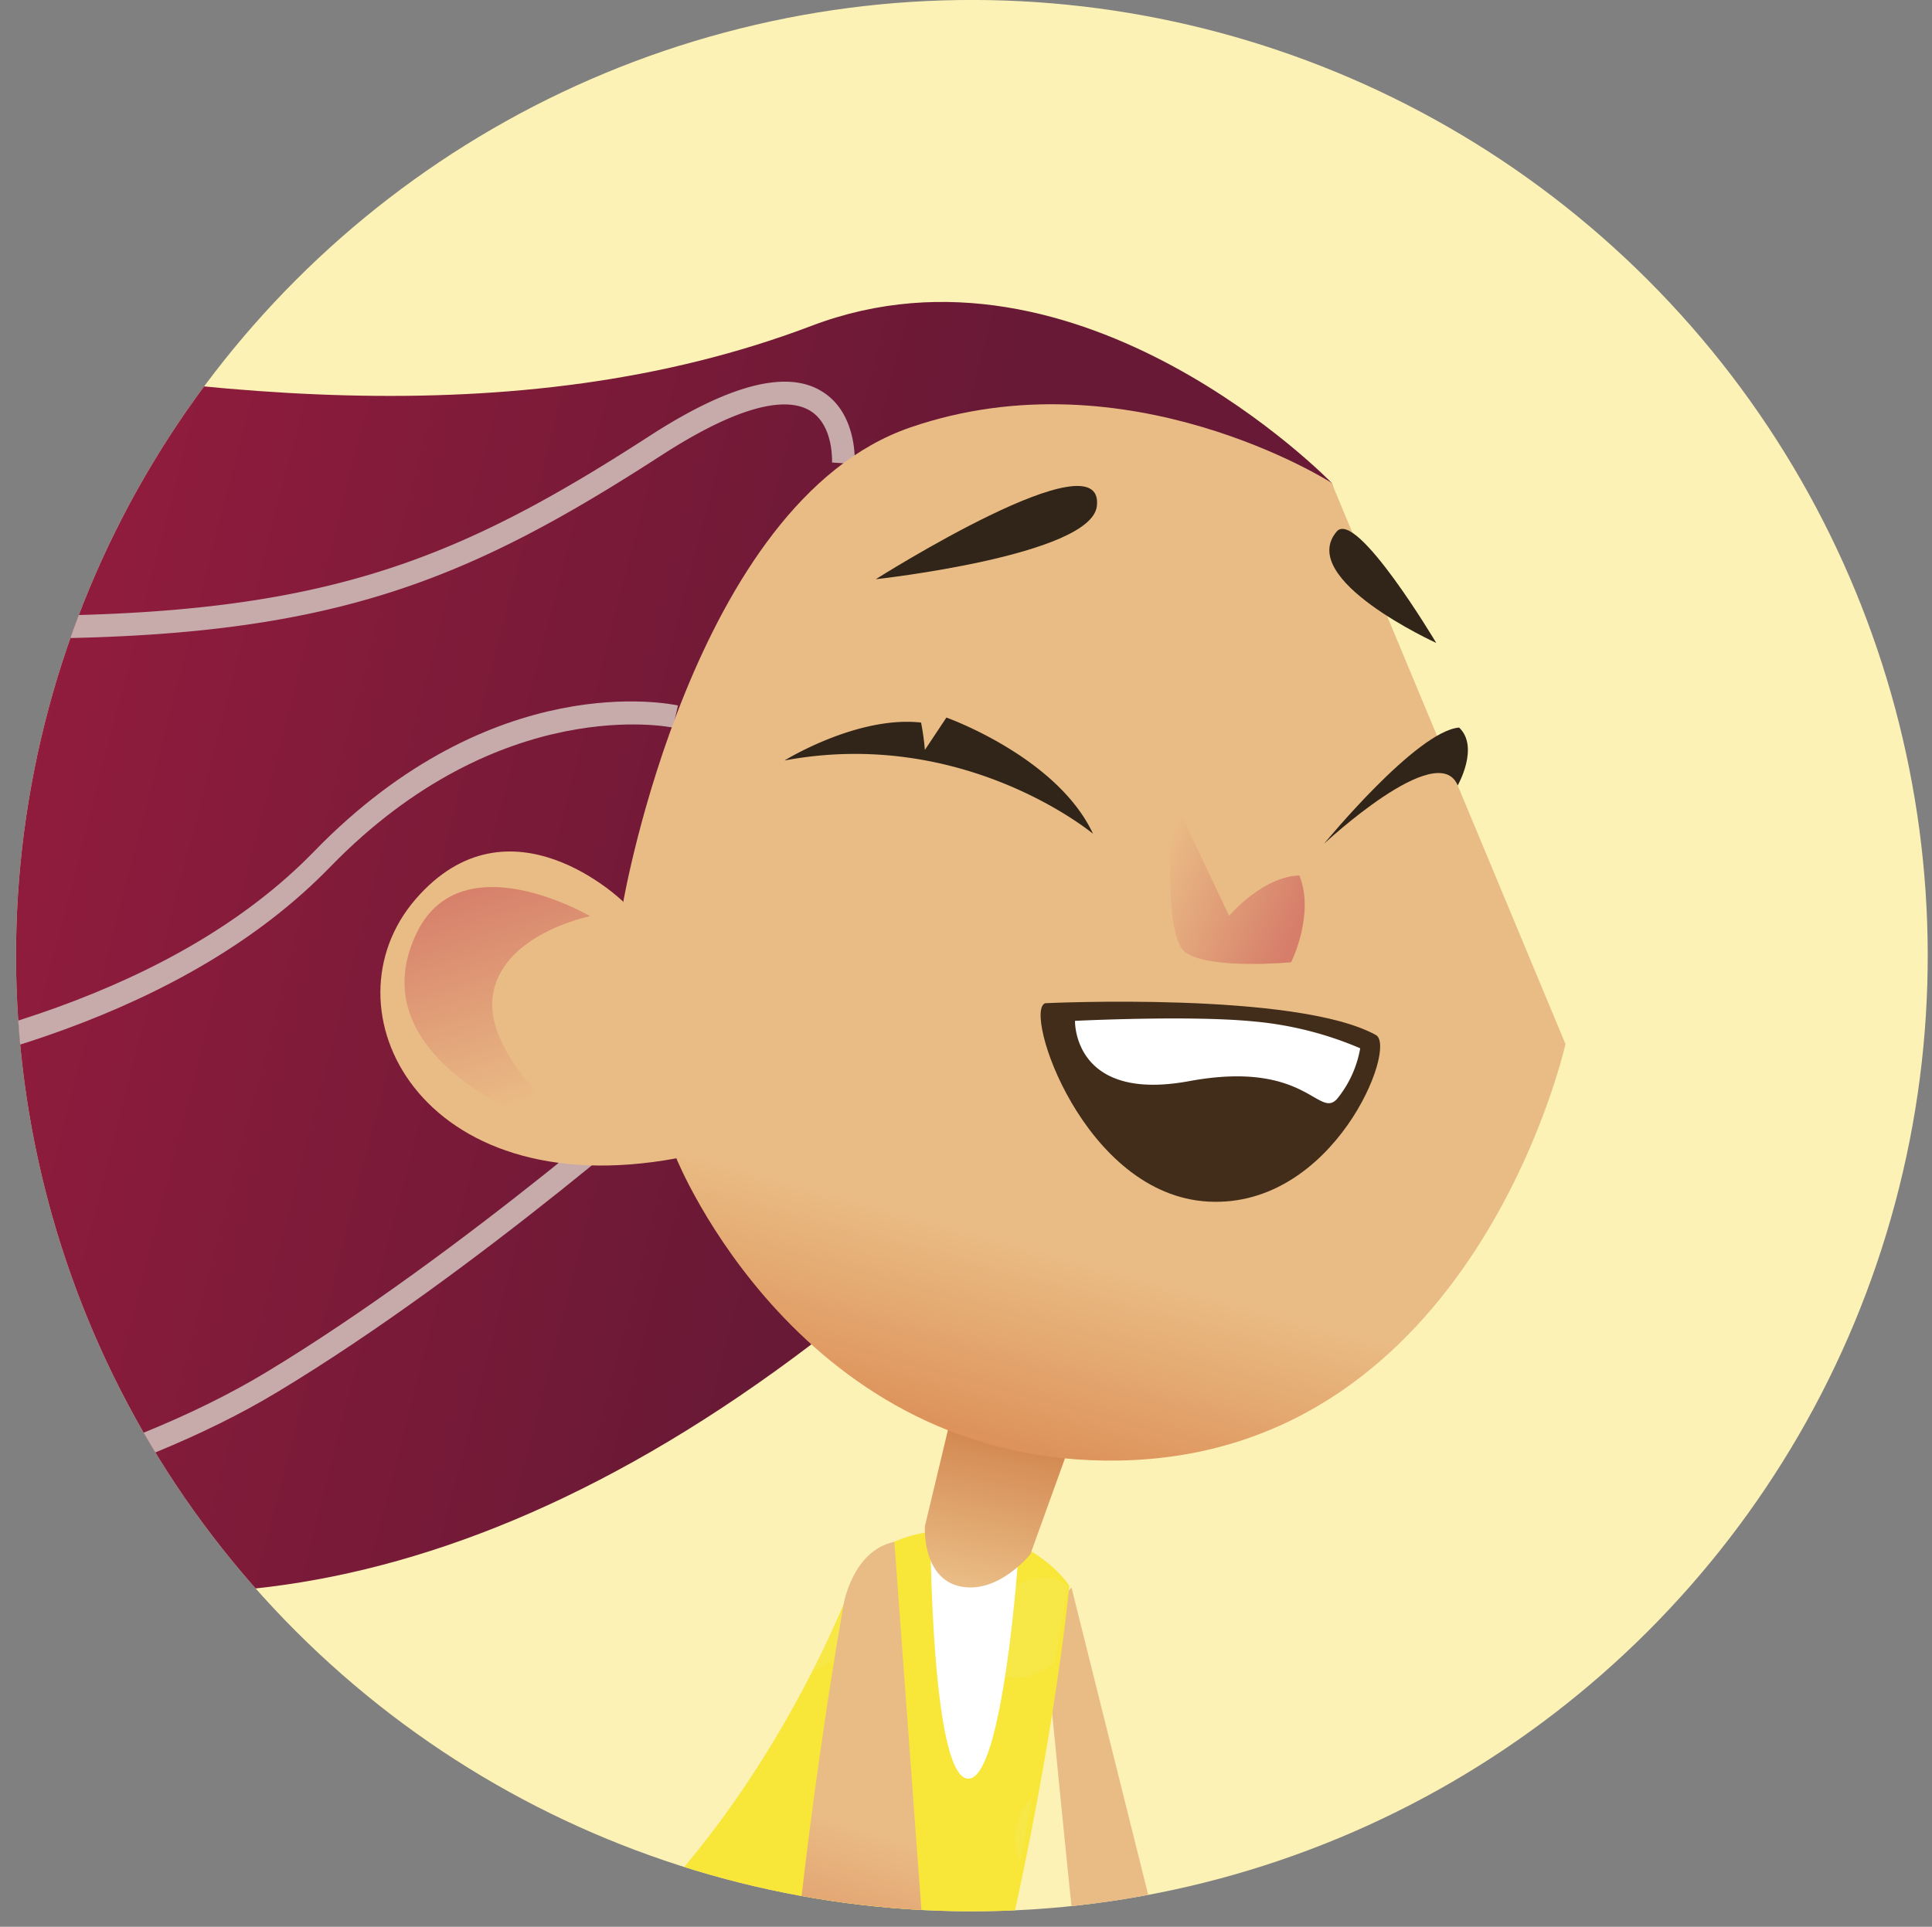 <svg xmlns="http://www.w3.org/2000/svg" xmlns:xlink="http://www.w3.org/1999/xlink" viewBox="0 0 274.63 273.94"><rect x="0" y="0" width="274.63" height="273.94" fill="#808080" stroke="none"/><defs><style>.cls-1{fill:#fcf2b5;}.cls-2{isolation:isolate;}.cls-3{clip-path:url(#clip-path);}.cls-4{fill:url(#linear-gradient);}.cls-5{fill:#c7abab;mix-blend-mode:multiply;}.cls-6{fill:url(#linear-gradient-2);}.cls-7{fill:#f8e638;}.cls-8{opacity:0.2;}.cls-9{fill:#faf083;}.cls-10{fill:#fff;}.cls-11{fill:url(#linear-gradient-3);}.cls-12{fill:url(#linear-gradient-4);}.cls-13{fill:#eabc85;}.cls-14{fill:#422d1b;}.cls-15{fill:url(#linear-gradient-5);}.cls-16{fill:#312519;}.cls-17{fill:url(#linear-gradient-6);}.cls-18{fill:url(#linear-gradient-7);}</style><clipPath id="clip-path"><circle class="cls-1" cx="138.15" cy="135.87" r="135.87" transform="translate(-55.61 137.48) rotate(-45)"/></clipPath><linearGradient id="linear-gradient" x1="122.53" y1="146.75" x2="-83.87" y2="93.48" gradientUnits="userSpaceOnUse"><stop offset="0" stop-color="#671935"/><stop offset="1" stop-color="#af1e43"/></linearGradient><linearGradient id="linear-gradient-2" x1="157.71" y1="277.51" x2="170.38" y2="318.58" gradientUnits="userSpaceOnUse"><stop offset="0" stop-color="#eabc85"/><stop offset="1" stop-color="#d4744c"/></linearGradient><linearGradient id="linear-gradient-3" x1="1350.88" y1="155.01" x2="1353.75" y2="130.47" gradientTransform="translate(-1190.58 -58.19) rotate(5.5)" gradientUnits="userSpaceOnUse"><stop offset="0" stop-color="#eabc85"/><stop offset="1" stop-color="#cf8048"/></linearGradient><linearGradient id="linear-gradient-4" x1="1351.94" y1="105.33" x2="1345.67" y2="141.88" gradientTransform="translate(-1190.58 -58.19) rotate(5.5)" gradientUnits="userSpaceOnUse"><stop offset="0" stop-color="#eabc85"/><stop offset="1" stop-color="#d9874e"/></linearGradient><linearGradient id="linear-gradient-5" x1="1366.04" y1="50.69" x2="1386.7" y2="56.94" gradientTransform="translate(-1190.58 -58.19) rotate(5.5)" gradientUnits="userSpaceOnUse"><stop offset="0" stop-color="#eabc85"/><stop offset="1" stop-color="#d67e6a"/></linearGradient><linearGradient id="linear-gradient-6" x1="1282.41" y1="91.91" x2="1269.53" y2="61.97" xlink:href="#linear-gradient-5"/><linearGradient id="linear-gradient-7" x1="127.87" y1="261.25" x2="116.06" y2="299.53" xlink:href="#linear-gradient-2"/></defs><title>nina_02</title><g class="cls-2"><g id="texto"><circle class="cls-1" cx="138.15" cy="135.87" r="135.87" transform="translate(-55.61 137.48) rotate(-45)"/><g class="cls-3"><path class="cls-4" d="M189.29,68.65s-35.68-36.86-73.92-22.33C73.14,62.37,25.18,56.08-16.58,48-40,101.36-40.23,159.29-25.75,214.43c38,19,86.05,18.54,141.08-23.29,41.4-45,101.86-39.91,101.86-39.91Z"/><path class="cls-5" d="M116.7,55.57c-5-3-13.21-.8-24.3,6.37C64.22,80.17,45.29,87.69,1,87.56a278.72,278.72,0,0,1-30.18-2c-.25,1-.49,2.11-.72,3.16A281.65,281.65,0,0,0,1,90.79H2.69c43.91,0,63.09-7.78,91.46-26.14,12.42-8,18.22-7.87,20.91-6.31,3.48,2,3.21,7.37,3.21,7.42l1.61.1-1.61-.1,1.61.1,1.61.1C121.51,65.66,121.89,58.61,116.7,55.57Z"/><path class="cls-5" d="M44.64,121.06c-19.37,19.94-51.44,28.52-80,32,0,1.14.11,2.28.17,3.42,29-3.52,61.85-12.35,82.1-33.2,24.2-24.92,48.51-19.88,48.75-19.83l.71-3.15C95.35,100.09,70.16,94.78,44.64,121.06Z"/><path class="cls-5" d="M98.57,153.48l-2.14-2.41c-.31.27-30.4,27-58.62,44.05-21.25,12.82-50.11,19-63,21.22.28,1,.57,2.09.86,3.13C-11,217.13,18,210.86,39.48,197.88,68,180.69,98.27,153.75,98.57,153.48Z"/><path class="cls-6" d="M152.31,225.69l-4,4.7s3.63,39.43,7.89,76.45c5.55.61,11.1,1,16.62,1.05Z"/><path class="cls-7" d="M136.61,217.64c-10.84-.57-14.8,5.7-14.8,5.7s-13.44,38.41-43.43,59.78a246.87,246.87,0,0,0,57.91,20.49C149,258.61,152,225.46,152,225.46S147.44,218.21,136.61,217.64Z"/><g class="cls-8"><path class="cls-9" d="M117.11,256.87c-2.74,3.45-2.86,7.91-.27,10s6.92.95,9.67-2.5,2.86-7.91.26-10S119.85,253.43,117.11,256.87Z"/><path class="cls-9" d="M146.38,255.83c-2.3,2.89-2.73,6.48-1.29,8.79.57-3.16,1.09-6.19,1.55-9.07C146.55,255.65,146.46,255.73,146.38,255.83Z"/><path class="cls-9" d="M120,234.35c2.26-2.83,2.71-6.34,1.36-8.65-1.54,3.39-3.49,7.42-5.83,11.82A9.49,9.49,0,0,0,120,234.35Z"/><path class="cls-9" d="M142,227.33c-3,3.22-3.47,7.66-1,9.93,2.18,2,6,1.59,8.88-.87.94-4.93,1.55-8.63,1.89-10.87C149.31,223.37,145,224.15,142,227.33Z"/></g><path class="cls-10" d="M132.24,217.2s.06,34.82,5.22,35.67,7.35-32.36,7.35-32.36Z"/><path class="cls-11" d="M131.47,217s-.44,7.37,5,8.54,10-4.58,10-4.58l8.4-23.29-17.43-5.61Z"/><path class="cls-12" d="M189.29,68.65l33.24,79.79s-12.95,58.29-63.4,59.21c-45.43.83-63-43-63-43L88.6,128.21s9.84-56.77,40.77-67.43S189.29,68.65,189.29,68.65Z"/><path class="cls-13" d="M88.6,128.21s-16.16-15.85-29.54-.35.55,43.55,37.05,36.83C99.46,149.88,88.6,128.21,88.6,128.21Z"/><path class="cls-14" d="M148.59,142.63s35.76-1.71,47,4.53c3.1,1.72-6,24.6-23.79,23.68S145.35,143.63,148.59,142.63Z"/><path class="cls-10" d="M152.81,145.14s-.33,11.63,16.23,8.57,18.37,5.37,21,2.55a15.56,15.56,0,0,0,3.31-7.22,49.62,49.62,0,0,0-15.28-3.83C169,144.33,152.81,145.14,152.81,145.14Z"/><path class="cls-15" d="M174.71,130.2s4.73-5.58,10-5.73c2.22,5.59-1.18,12.34-1.18,12.34s-11.65,1.11-15.08-1.45-1.69-21.93-1.69-21.93Z"/><path class="cls-16" d="M124.49,82.35S157.21,61.62,155.91,72C155,79,124.49,82.35,124.49,82.35Z"/><path class="cls-16" d="M190,75.58c2.78-3.31,14.16,15.83,14.16,15.83S184.27,82.37,190,75.58Z"/><path class="cls-17" d="M83.74,162.38S69.08,151.18,70,142s13.89-11.74,13.89-11.74-18.72-11-24.88,2.84C50.06,153,83.74,162.38,83.74,162.38Z"/><path class="cls-16" d="M155.37,118.54s-18.21-15.21-43.85-10.42c0,0,10.32-6.4,19.41-5.39a36.44,36.44,0,0,1,.54,3.89l3.06-4.6S150.26,107.6,155.37,118.54Z"/><path class="cls-16" d="M207.21,111.67c-2.83-6.81-19,8.29-19,8.29s13.12-16,19.2-16.52C210.33,106.21,207.21,111.67,207.21,111.67Z"/><path class="cls-18" d="M119.91,228.13s-6.12,33.94-8.53,68.66c7.17,2.39,14.5,4.46,21.9,6.15l-6.15-83.73C121.15,220.46,119.91,228.13,119.91,228.13Z"/></g></g></g></svg>